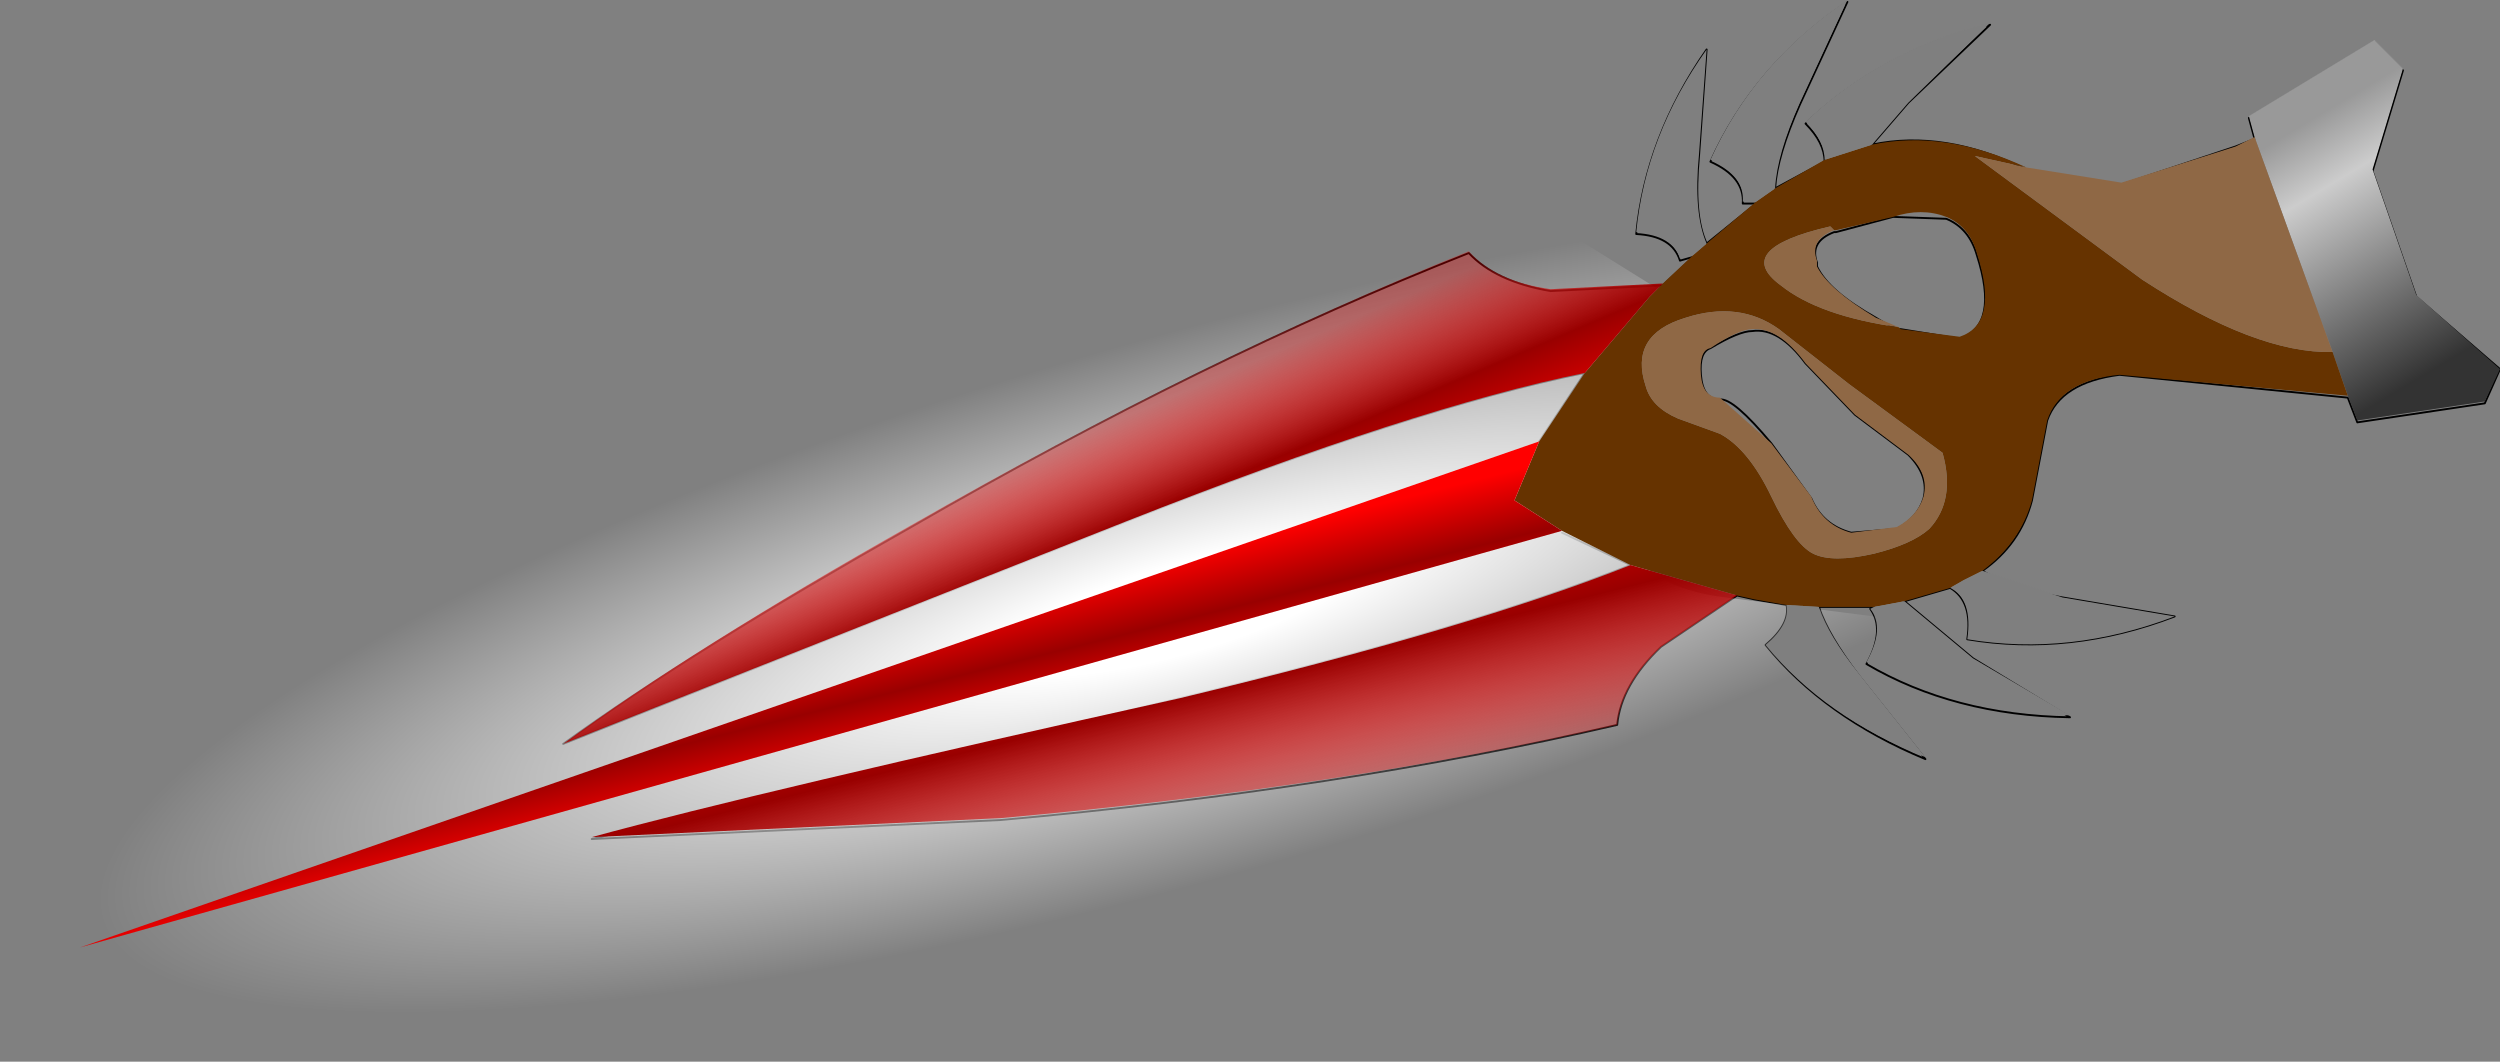 <?xml version="1.0" encoding="UTF-8" standalone="no"?>
<svg xmlns:xlink="http://www.w3.org/1999/xlink" height="27.9px" width="65.7px" xmlns="http://www.w3.org/2000/svg">
  <rect width="100%" height="100%" fill="#808080" stroke="none"/>
  <g transform="matrix(1.0, 0.0, 0.0, 1.0, 12.0, -22.0)">
    <use height="27.9" transform="matrix(1.0, 0.0, 0.0, 1.0, -12.0, 22.0)" width="65.7" xlink:href="#shape0"/>
    <use height="18.3" transform="matrix(1.0, 0.0, 0.0, 1.0, -9.9, 28.6)" width="43.55" xlink:href="#shape1"/>
  </g>
  <defs>
    <g id="shape0" transform="matrix(1.0, 0.0, 0.0, 1.0, 0.0, 0.0)">
      <path d="M51.95 6.7 Q51.75 6.0 51.15 5.75 L49.75 5.7 48.25 6.1 48.2 6.1 Q47.55 6.35 47.75 6.9 L47.75 7.0 Q48.05 7.65 49.3 8.35 L49.55 8.5 49.9 8.65 49.95 8.65 51.5 8.9 Q52.55 8.55 51.95 6.7 M44.7 9.85 Q44.75 10.5 45.2 10.5 45.55 10.45 46.55 11.65 L47.6 13.1 Q47.9 13.8 48.65 14.0 L49.85 13.9 Q50.4 13.6 50.55 13.1 50.7 12.5 50.15 11.95 L48.75 10.9 47.45 9.55 Q46.75 8.6 46.05 8.7 45.7 8.7 44.95 9.15 44.65 9.25 44.7 9.85" fill="none" stroke="#000000" stroke-linecap="round" stroke-linejoin="round" stroke-width="0.05"/>
      <path d="M41.05 14.0 L42.85 14.85 Q38.7 16.5 31.0 18.35 L15.55 22.05 26.3 21.55 Q35.2 20.75 42.5 19.05 42.6 18.0 43.65 17.0 L45.65 15.65 46.1 15.75 46.95 15.9 Q47.05 16.4 46.4 16.95 47.95 18.85 50.6 19.95 L48.85 17.75 Q48.05 16.7 47.8 15.95 L49.25 15.95 49.15 16.0 Q49.55 16.55 49.05 17.45 51.35 18.8 54.4 18.85 L51.85 17.3 50.05 15.8 51.25 15.45 Q51.85 15.8 51.7 16.8 54.4 17.25 57.15 16.2 L54.2 15.7 Q52.8 15.45 52.1 15.0 53.1 14.3 53.4 13.15 L53.8 11.05 Q54.15 10.05 55.7 9.85 L61.7 10.45 61.95 11.1 65.3 10.6 65.7 9.7 63.5 7.8 62.35 4.5 63.15 1.85 62.4 1.1 59.1 3.1 59.25 3.65 58.75 3.85 55.75 4.85 53.25 4.45 Q51.1 3.4 49.2 3.8 L50.15 2.7 52.3 0.65 Q49.45 1.35 47.45 3.25 47.95 3.75 47.95 4.25 L46.65 4.95 Q46.7 4.1 47.3 2.75 L48.55 0.05 Q46.1 1.7 44.95 4.25 45.85 4.65 45.8 5.35 L46.15 5.35 44.85 6.4 Q44.5 5.65 44.65 4.1 L44.85 1.3 Q43.25 3.6 43.0 6.15 43.95 6.2 44.15 6.85 L44.5 6.75 43.7 7.5 40.75 7.65 Q39.3 7.4 38.6 6.65 31.65 9.4 23.95 13.85 18.2 17.1 14.8 19.55 L29.6 13.7 Q37.2 10.7 41.65 9.8 L40.45 11.6" fill="none" stroke="#000000" stroke-linecap="round" stroke-linejoin="round" stroke-width="0.05"/>
      <path d="M42.2 11.3 L42.65 14.1 Q43.25 15.45 45.35 15.7 L50.8 16.4 Q43.35 20.05 33.1 23.2 20.25 27.05 10.6 27.8 0.95 28.45 0.1 25.5 -0.75 22.55 7.8 17.7 16.25 12.8 29.1 8.9 35.4 7.0 40.85 5.9 L44.3 8.05 42.85 9.2 Q41.95 10.1 42.2 11.3" fill="url(#gradient0)" fill-rule="evenodd" stroke="none"/>
      <path d="M59.25 3.6 L59.1 3.05 62.4 1.05 63.15 1.8 62.35 4.45 63.5 7.75 65.7 9.7 65.3 10.55 61.95 11.05 61.7 10.4 61.3 9.25 59.25 3.6" fill="url(#gradient1)" fill-rule="evenodd" stroke="none"/>
      <path d="M61.7 10.4 L55.7 9.85 Q54.15 10.0 53.8 11.05 L53.4 13.15 Q53.1 14.25 52.1 15.0 L51.6 15.25 51.25 15.45 50.05 15.8 49.25 15.95 47.8 15.95 46.95 15.9 46.1 15.75 45.65 15.65 42.85 14.85 41.05 13.95 39.8 13.15 40.45 11.6 41.65 9.8 43.35 7.8 43.7 7.45 44.5 6.7 44.85 6.4 46.15 5.3 46.65 4.95 47.95 4.2 49.2 3.8 Q51.1 3.4 53.25 4.4 L51.9 4.1 56.3 7.35 Q59.3 9.3 61.3 9.25 L61.7 10.4 M49.9 8.6 L49.95 8.65 51.5 8.85 Q52.55 8.5 51.95 6.65 51.75 5.95 51.15 5.7 50.5 5.45 49.75 5.7 L48.25 6.05 48.2 6.05 48.1 5.95 Q45.5 6.55 46.8 7.5 47.8 8.3 49.9 8.6 M45.2 11.4 Q45.95 11.8 46.55 13.05 47.15 14.3 47.65 14.55 48.15 14.8 49.25 14.55 50.25 14.3 50.7 13.9 51.4 13.15 51.05 11.9 L48.6 10.1 46.75 8.65 Q45.7 7.9 44.3 8.35 42.8 8.8 43.25 10.15 43.4 10.7 44.1 11.0 L45.2 11.4" fill="#663300" fill-rule="evenodd" stroke="none"/>
      <path d="M53.25 4.4 L55.75 4.8 58.75 3.85 59.25 3.6 61.3 9.25 Q59.3 9.3 56.3 7.35 L51.9 4.1 53.25 4.4 M48.2 6.05 Q47.55 6.3 47.75 6.85 L47.75 6.9 47.75 7.0 Q48.05 7.6 49.3 8.35 L49.55 8.45 49.9 8.6 Q47.8 8.3 46.8 7.5 45.5 6.55 48.1 5.95 L48.2 6.05 M45.2 10.45 L46.55 11.65 47.6 13.05 Q47.9 13.8 48.65 14.0 L49.85 13.85 Q50.4 13.55 50.55 13.05 50.7 12.45 50.15 11.95 L48.75 10.9 47.45 9.55 Q46.75 8.6 46.05 8.65 45.7 8.65 44.95 9.15 44.65 9.2 44.7 9.85 44.75 10.45 45.2 10.45 M45.2 11.4 L44.1 11.0 Q43.4 10.7 43.25 10.15 42.8 8.8 44.3 8.35 45.7 7.9 46.75 8.65 L48.6 10.1 51.05 11.9 Q51.4 13.15 50.7 13.9 50.25 14.3 49.25 14.55 48.15 14.8 47.65 14.55 47.15 14.3 46.55 13.05 45.95 11.8 45.2 11.4" fill="#8f6845" fill-rule="evenodd" stroke="none"/>
      <path d="M52.1 15.0 L54.2 15.7 57.15 16.2 Q54.4 17.25 51.7 16.8 51.85 15.75 51.25 15.45 L51.6 15.25 52.1 15.0 M50.05 15.8 L51.85 17.3 54.4 18.8 Q51.35 18.75 49.05 17.4 49.55 16.5 49.15 16.0 L49.25 15.95 50.05 15.8 M47.8 15.95 Q48.05 16.7 48.85 17.7 L50.6 19.9 Q47.95 18.85 46.4 16.95 47.05 16.4 46.95 15.9 L47.8 15.95 M44.5 6.7 L44.15 6.8 Q43.95 6.15 43.0 6.1 43.25 3.55 44.85 1.3 L44.65 4.05 Q44.5 5.6 44.85 6.4 L44.5 6.7 M46.15 5.3 L45.8 5.3 Q45.85 4.6 44.95 4.2 46.1 1.65 48.55 0.0 L47.3 2.7 Q46.7 4.05 46.65 4.95 L46.15 5.3 M47.95 4.2 Q47.95 3.7 47.45 3.2 49.45 1.3 52.3 0.6 L50.15 2.7 49.2 3.8 47.95 4.2" fill="#7f7f7f" fill-rule="evenodd" stroke="none"/>
    </g>
    <radialGradient cx="0" cy="0" gradientTransform="matrix(0.038, -0.011, 0.003, 0.009, 31.05, 16.0)" gradientUnits="userSpaceOnUse" id="gradient0" r="819.2" spreadMethod="pad">
      <stop offset="0.149" stop-color="#ffffff"/>
      <stop offset="0.914" stop-color="#ffffff" stop-opacity="0.0"/>
    </radialGradient>
    <linearGradient gradientTransform="matrix(0.002, 0.004, -0.005, 0.003, 62.2, 6.5)" gradientUnits="userSpaceOnUse" id="gradient1" spreadMethod="pad" x1="-819.2" x2="819.2">
      <stop offset="0.004" stop-color="#999999"/>
      <stop offset="0.239" stop-color="#cccccc"/>
      <stop offset="1.0" stop-color="#333333"/>
    </linearGradient>
    <g id="shape1" transform="matrix(1.0, 0.0, 0.0, 1.0, 0.0, 0.0)">
      <path d="M43.55 9.05 L41.55 10.4 Q40.5 11.4 40.4 12.45 33.1 14.1 24.2 14.9 L13.45 15.4 Q17.85 14.2 28.9 11.75 36.6 9.9 40.75 8.25 L43.55 9.05" fill="url(#gradient2)" fill-rule="evenodd" stroke="none"/>
      <path d="M41.6 0.85 L41.25 1.2 39.55 3.2 Q35.1 4.1 27.5 7.1 L12.7 12.95 Q16.1 10.45 21.85 7.2 29.55 2.8 36.5 0.0 37.2 0.8 38.65 1.0 L41.6 0.85" fill="url(#gradient3)" fill-rule="evenodd" stroke="none"/>
      <path d="M38.35 5.0 L37.7 6.55 38.95 7.35 0.0 18.3 38.35 5.0" fill="url(#gradient4)" fill-rule="evenodd" stroke="none"/>
    </g>
    <linearGradient gradientTransform="matrix(0.001, 0.004, -0.004, 0.001, 28.5, 11.85)" gradientUnits="userSpaceOnUse" id="gradient2" spreadMethod="pad" x1="-819.2" x2="819.2">
      <stop offset="0.004" stop-color="#ff0000"/>
      <stop offset="0.502" stop-color="#990000"/>
      <stop offset="1.0" stop-color="#ff0000" stop-opacity="0.302"/>
    </linearGradient>
    <linearGradient gradientTransform="matrix(0.001, 0.003, -0.007, 0.003, 26.25, 7.65)" gradientUnits="userSpaceOnUse" id="gradient3" spreadMethod="pad" x1="-819.2" x2="819.2">
      <stop offset="0.004" stop-color="#ff0000" stop-opacity="0.302"/>
      <stop offset="0.502" stop-color="#990000"/>
      <stop offset="1.0" stop-color="#ff0000"/>
    </linearGradient>
    <linearGradient gradientTransform="matrix(6.0E-4, 0.002, -0.008, 0.002, 20.1, 11.9)" gradientUnits="userSpaceOnUse" id="gradient4" spreadMethod="pad" x1="-819.2" x2="819.2">
      <stop offset="0.004" stop-color="#ff0000"/>
      <stop offset="0.502" stop-color="#990000"/>
      <stop offset="1.0" stop-color="#ff0000"/>
    </linearGradient>
  </defs>
</svg>
